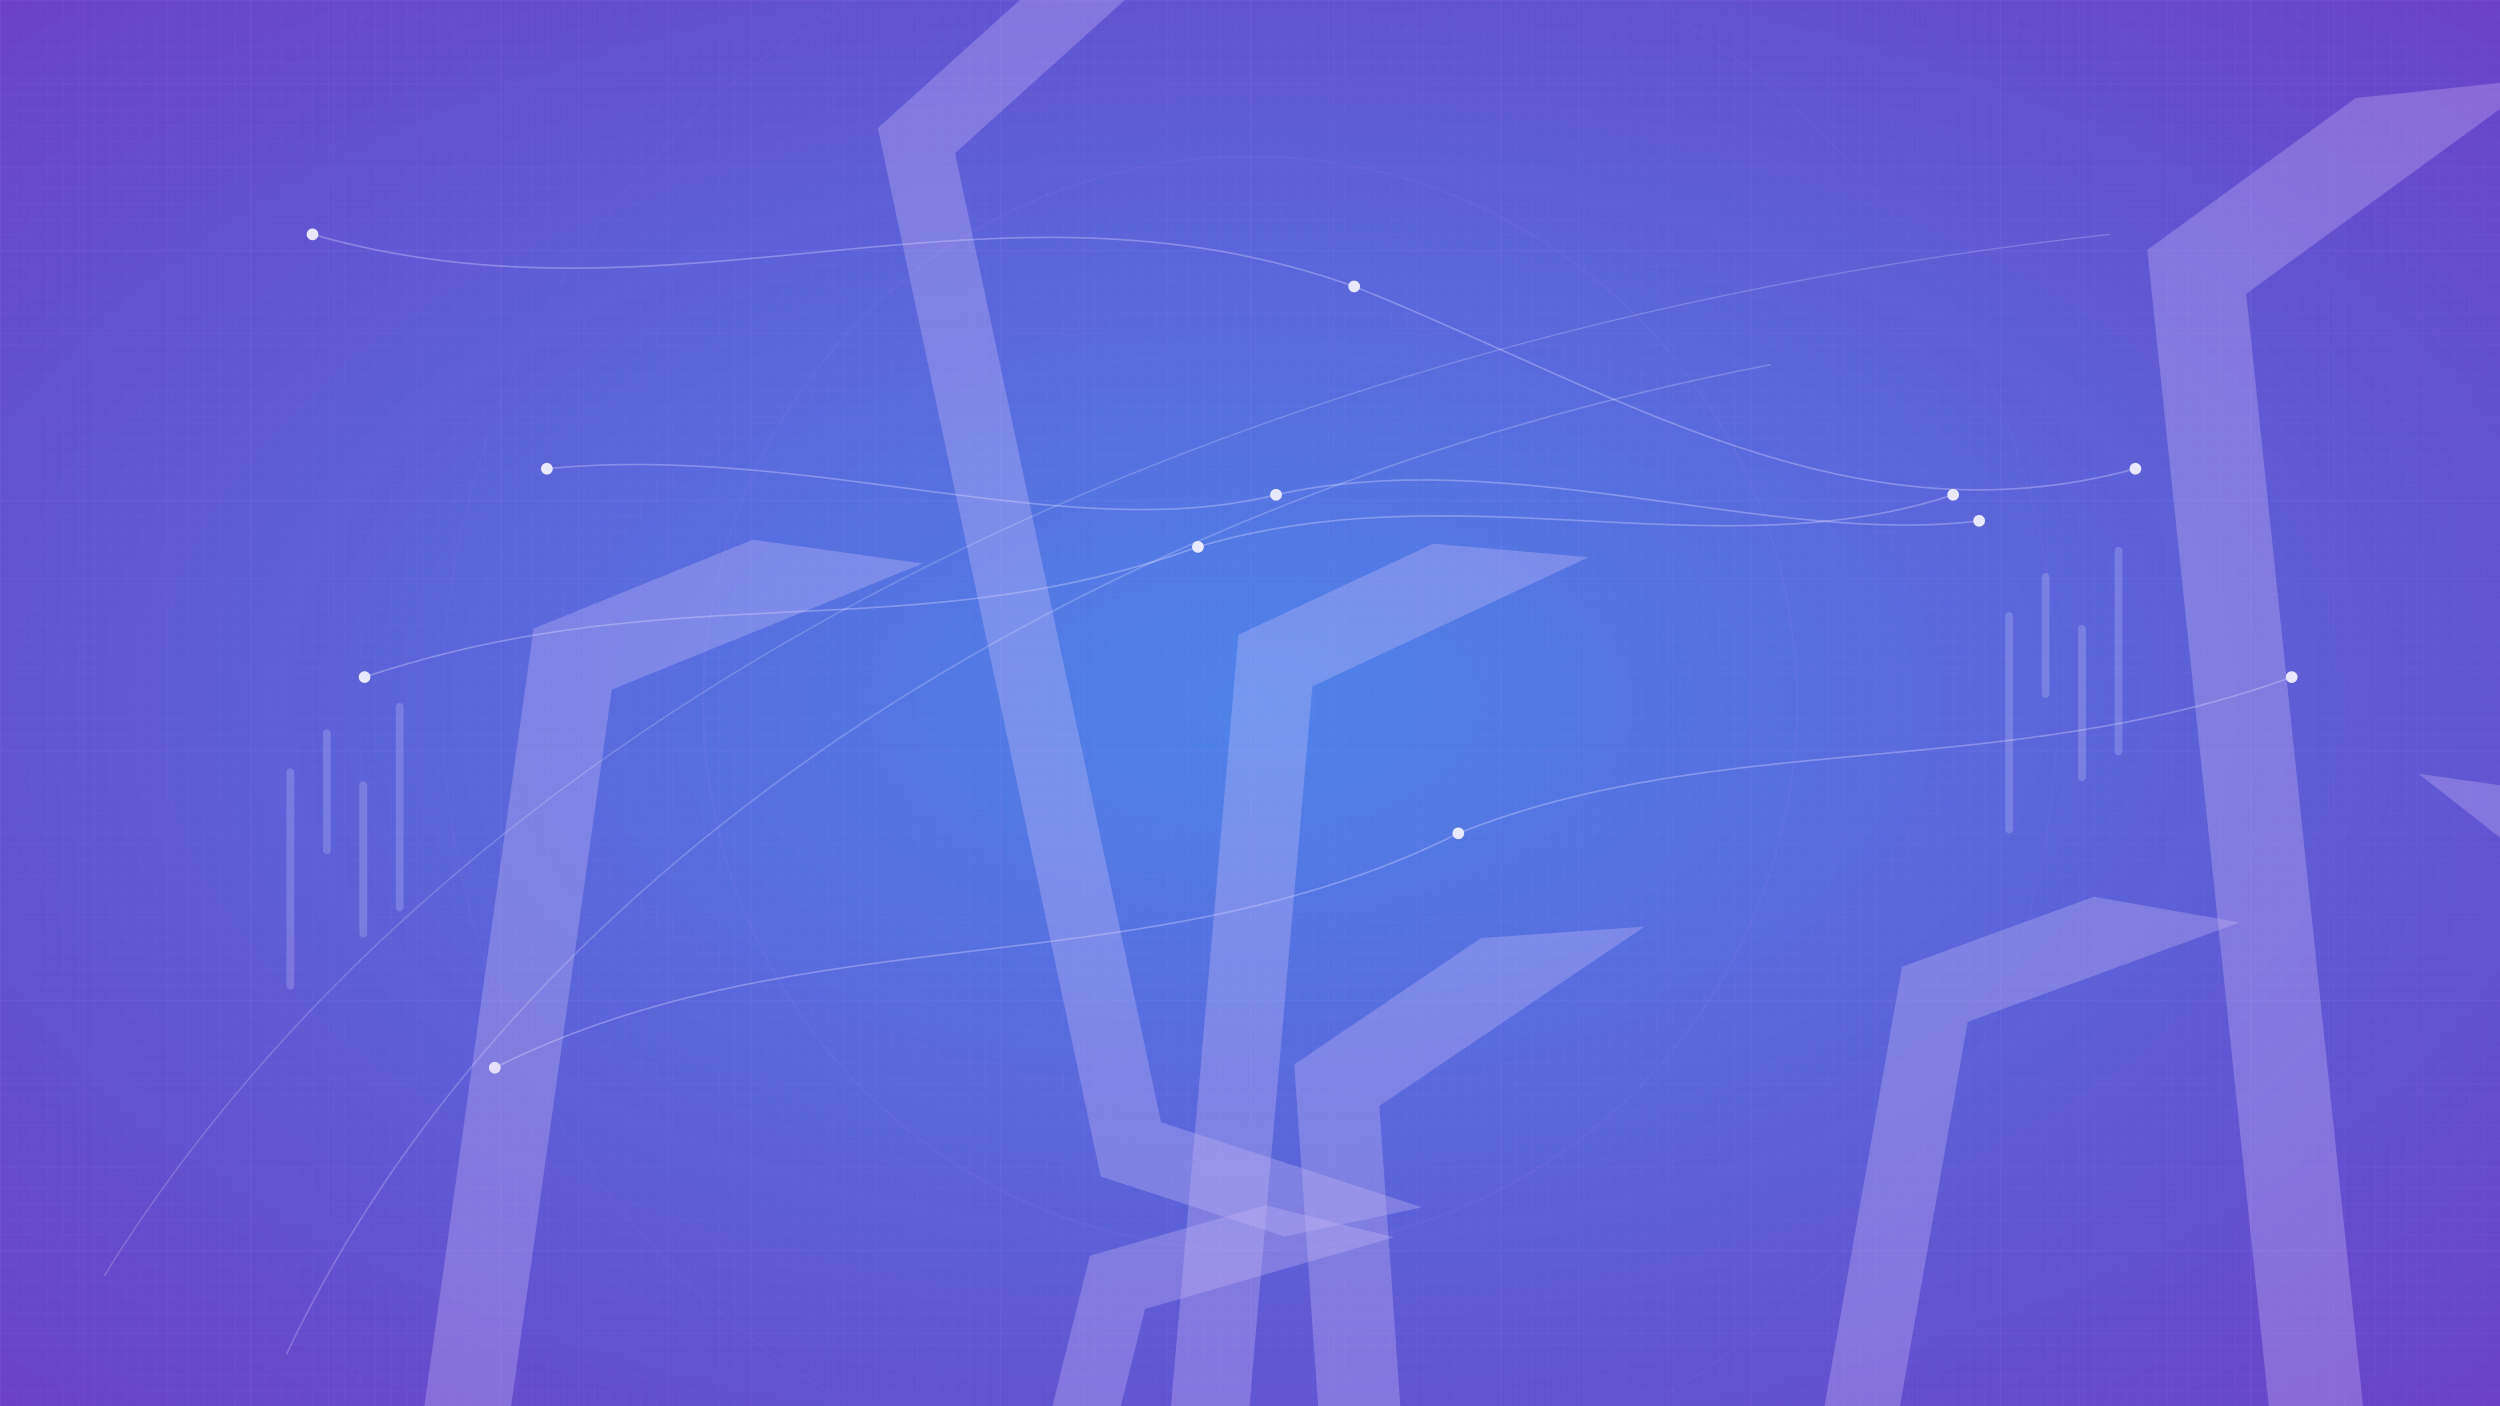 <?xml version="1.0" encoding="UTF-8"?>
<svg xmlns="http://www.w3.org/2000/svg" width="1920" height="1080" viewBox="0 0 1920 1080" preserveAspectRatio="xMidYMid slice">
  <defs>
    <!-- Radial background gradient: 70.79% at center, from #4e83e9 to #6941c6 -->
    <radialGradient id="bg" cx="0.5" cy="0.5" r="0.708">
      <stop offset="0%" stop-color="#4e83e9"/>
      <stop offset="100%" stop-color="#6941c6"/>
    </radialGradient>

    <!-- Subtle grain -->
    <filter id="grain" x="-20%" y="-20%" width="140%" height="140%">
      <feTurbulence type="fractalNoise" baseFrequency="0.9" numOctaves="2" stitchTiles="stitch" result="noise"/>
      <feColorMatrix in="noise" type="matrix" values="
        0 0 0 0 0
        0 0 0 0 0
        0 0 0 0 0
        0 0 0 0.05 0" result="alphaNoise"/>
      <feBlend in="SourceGraphic" in2="alphaNoise" mode="overlay"/>
    </filter>

    <!-- Glow for nodes/lines -->
    <filter id="softGlow" x="-50%" y="-50%" width="200%" height="200%">
      <feGaussianBlur stdDeviation="6" result="blur"/>
      <feMerge>
        <feMergeNode in="blur"/>
        <feMergeNode in="SourceGraphic"/>
      </feMerge>
    </filter>

    <!-- Grid patterns -->
    <pattern id="gridMajor" width="64" height="64" patternUnits="userSpaceOnUse">
      <path d="M64 0H0M0 0V64" stroke="#a78bfa" stroke-opacity="0.15" stroke-width="1"/>
    </pattern>
    <pattern id="gridMinor" width="12" height="12" patternUnits="userSpaceOnUse">
      <path d="M12 0H0M0 0V12" stroke="#c4b5fd" stroke-opacity="0.08" stroke-width="1"/>
    </pattern>

    <!-- Hexagon symbol -->
    <symbol id="hex" viewBox="-24 -24 48 48">
      <polygon points="0,-22 19,-11 19,11 0,22 -19,11 -19,-11" fill="none" stroke="#e9d5ff" stroke-opacity="0.35" stroke-width="1.5"/>
    </symbol>
  </defs>

  <!-- Background -->
  <rect width="100%" height="100%" fill="#6941c6"/>
  <rect width="100%" height="100%" fill="url(#bg)"/>

  <!-- Grid -->
  <rect width="100%" height="100%" fill="url(#gridMinor)"/>
  <rect width="100%" height="100%" fill="url(#gridMajor)"/>

  <!-- Concentric accent rings -->
  <g opacity="0.25" transform="translate(960 540)">
    <circle r="420" fill="none" stroke="#c084fc" stroke-opacity="0.35" stroke-width="1.5"/>
    <circle r="620" fill="none" stroke="#a78bfa" stroke-opacity="0.25" stroke-width="1.25"/>
    <circle r="860" fill="none" stroke="#8b5cf6" stroke-opacity="0.18" stroke-width="1"/>
  </g>

  <!-- Abstract crypto network: nodes + connections -->
  <g filter="url(#softGlow)">
    <!-- connections -->
    <g stroke="#ede9fe" stroke-opacity="0.35" stroke-width="1.25" fill="none">
      <path d="M240,180 C520,260 760,120 1040,220" />
      <path d="M1040,220 C1240,300 1420,420 1640,360" />
      <path d="M380,820 C620,700 880,760 1120,640" />
      <path d="M1120,640 C1320,560 1540,600 1760,520" />
      <path d="M280,520 C520,440 700,500 920,420" />
      <path d="M920,420 C1120,360 1320,440 1500,380" />
      <path d="M420,360 C620,340 820,420 980,380" />
      <path d="M980,380 C1160,340 1360,420 1520,400" />
    </g>
    <!-- nodes -->
    <g>
      <circle cx="240" cy="180" r="4.5" fill="#f5f3ff"/>
      <circle cx="1040" cy="220" r="4.5" fill="#f5f3ff"/>
      <circle cx="1640" cy="360" r="4.5" fill="#f5f3ff"/>
      <circle cx="380" cy="820" r="4.5" fill="#f5f3ff"/>
      <circle cx="1120" cy="640" r="4.5" fill="#f5f3ff"/>
      <circle cx="1760" cy="520" r="4.5" fill="#f5f3ff"/>
      <circle cx="280" cy="520" r="4.5" fill="#f5f3ff"/>
      <circle cx="920" cy="420" r="4.5" fill="#f5f3ff"/>
      <circle cx="420" cy="360" r="4.5" fill="#f5f3ff"/>
      <circle cx="980" cy="380" r="4.5" fill="#f5f3ff"/>
      <circle cx="1500" cy="380" r="4.5" fill="#f5f3ff"/>
      <circle cx="1520" cy="400" r="4.5" fill="#f5f3ff"/>
    </g>
  </g>

  <!-- Floating hexagons -->
  <g opacity="0.8">
    <use href="#hex" x="260" y="300" transform="translate(0 0) scale(1.1) rotate(8)"/>
    <use href="#hex" x="540" y="180" transform="translate(0 0) scale(0.9) rotate(-12)"/>
    <use href="#hex" x="820" y="320" transform="translate(0 0) scale(1.0) rotate(5)"/>
    <use href="#hex" x="1180" y="220" transform="translate(0 0) scale(1.2) rotate(-6)"/>
    <use href="#hex" x="1480" y="420" transform="translate(0 0) scale(0.95) rotate(10)"/>
    <use href="#hex" x="720" y="760" transform="translate(0 0) scale(1.05) rotate(-4)"/>
    <use href="#hex" x="1060" y="780" transform="translate(0 0) scale(0.85) rotate(14)"/>
  </g>

  <!-- Candlestick-like silhouettes (abstract market feel) -->
  <g opacity="0.22">
    <g fill="#ede9fe">
      <rect x="220" y="620" width="6" height="140" rx="3"/>
      <rect x="220" y="590" width="6" height="40" rx="3"/>
      <rect x="248" y="560" width="6" height="96" rx="3"/>
      <rect x="276" y="600" width="6" height="120" rx="3"/>
      <rect x="304" y="540" width="6" height="160" rx="3"/>
    </g>
    <g fill="#ede9fe" transform="translate(1320,-120)">
      <rect x="220" y="620" width="6" height="140" rx="3"/>
      <rect x="220" y="590" width="6" height="40" rx="3"/>
      <rect x="248" y="560" width="6" height="96" rx="3"/>
      <rect x="276" y="600" width="6" height="120" rx="3"/>
      <rect x="304" y="540" width="6" height="160" rx="3"/>
    </g>
  </g>

  <!-- Orbiting arcs -->
  <g stroke="#f5f3ff" stroke-opacity="0.25" fill="none" filter="url(#softGlow)">
    <path d="M220,1040c180,-380 620,-660 1140,-760" stroke-width="1.25"/>
    <path d="M80,980c260,-420 820,-720 1540,-800" stroke-width="1"/>
  </g>

  <!-- Vignette -->
  <rect width="100%" height="100%" fill="url(#bg)" opacity="0.08" style="mix-blend-mode:multiply"/>

  <!-- Grain overlay -->
  <g filter="url(#grain)">
    <rect width="100%" height="100%" fill="transparent"/>
  </g>
</svg>
